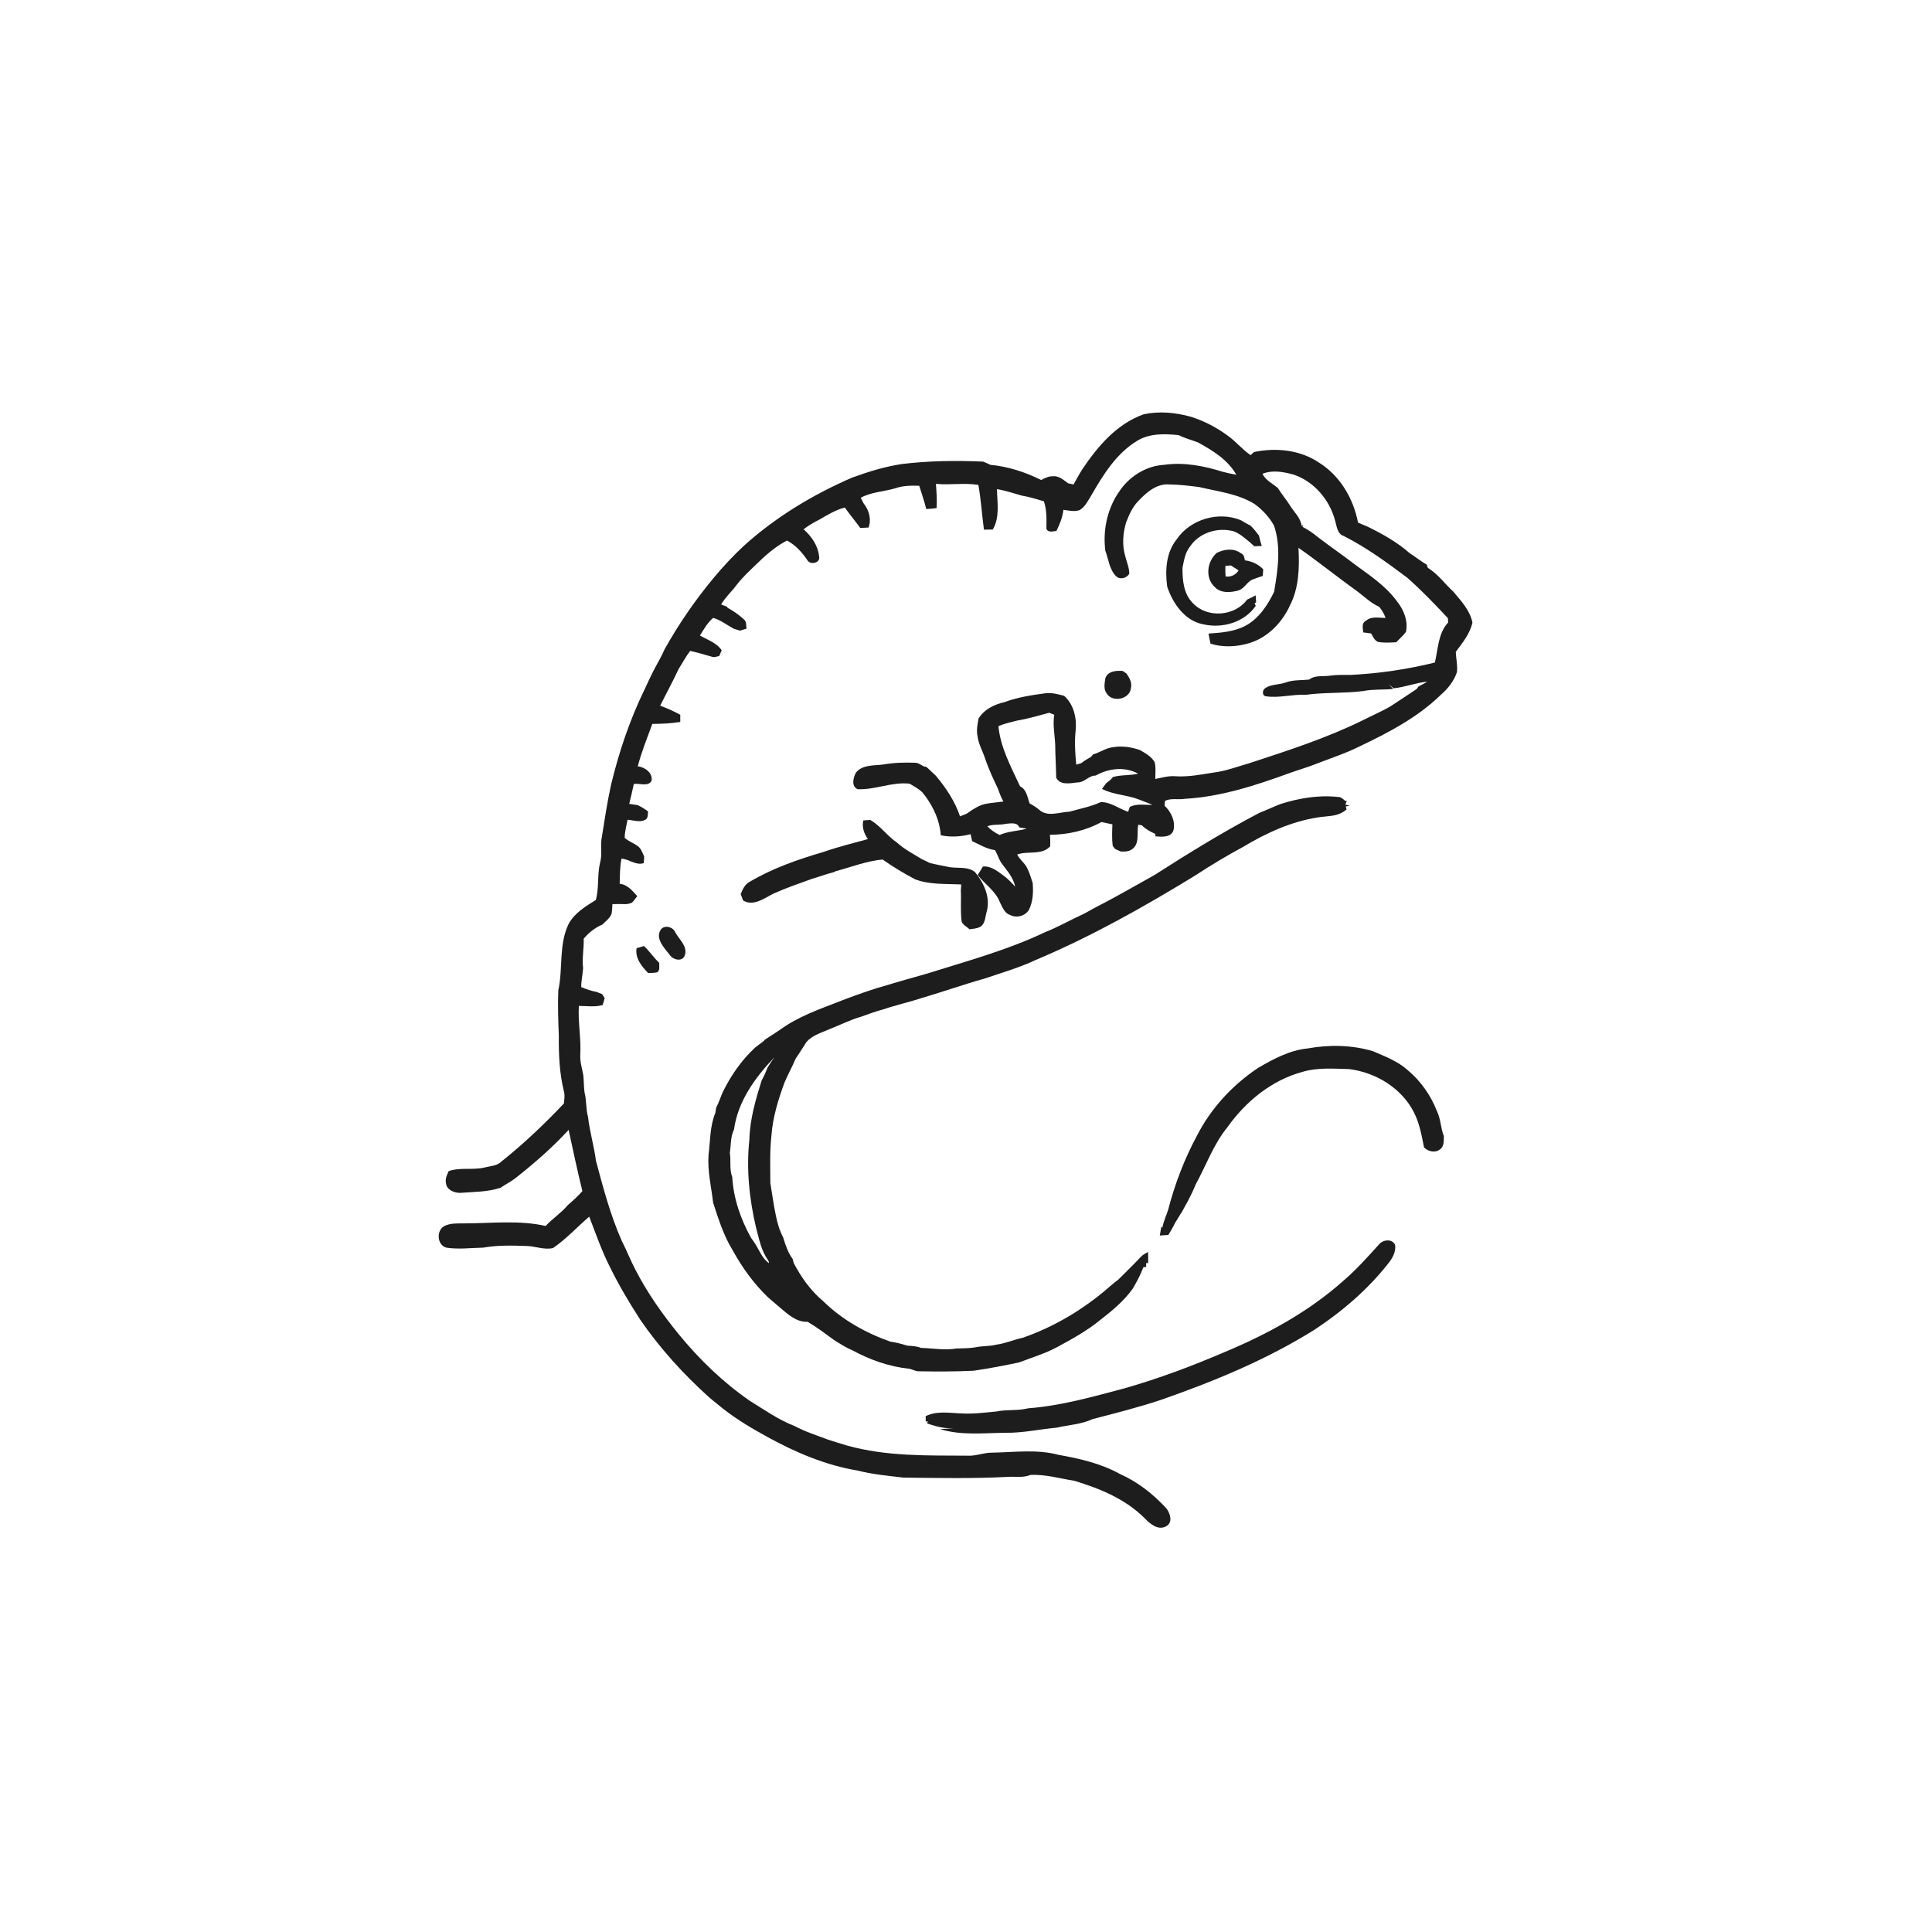 <svg xmlns="http://www.w3.org/2000/svg" width="1024pt" height="1024pt" viewBox="0 0 1024 1024" version="1.1">
<g id="#ffffffff">
<path fill="#ffffff" opacity="0" d=" M 0.00 0.00 L 1024.00 0.00 L 1024.00 1024.00 L 0.00 1024.00 L 0.00 0.00 M 606.23 219.57 C 591.95 224.59 581.81 236.56 573.62 248.76 C 571.97 251.36 570.51 254.08 569.01 256.76 C 568.05 256.56 567.09 256.36 566.15 256.17 C 563.72 254.42 561.23 252.05 557.99 252.44 C 555.76 252.34 553.77 253.43 551.86 254.42 C 543.43 250.21 534.31 247.26 524.91 246.36 C 523.66 245.74 522.39 245.19 521.11 244.67 C 506.72 244.02 492.27 244.21 477.97 245.95 C 468.90 247.33 460.10 250.05 451.50 253.20 C 430.77 262.22 411.13 274.05 394.32 289.24 C 388.60 294.53 383.30 300.27 378.30 306.23 C 368.50 318.03 359.72 330.73 352.25 344.14 C 350.49 348.24 348.14 352.03 346.12 356.00 C 344.64 358.93 343.24 361.91 341.88 364.91 C 333.92 381.17 328.06 398.44 323.85 416.04 C 321.76 425.62 320.31 435.31 318.78 444.99 C 318.28 449.07 319.22 453.27 318.04 457.27 C 316.48 463.75 317.59 470.58 315.80 477.01 C 310.40 480.37 304.61 483.86 301.43 489.60 C 296.04 500.63 298.47 513.25 295.91 524.90 C 295.59 532.92 295.87 540.97 296.19 548.99 C 296.07 558.86 296.53 568.84 298.89 578.47 C 299.49 580.57 299.08 582.74 298.87 584.88 C 288.44 595.92 277.38 606.39 265.50 615.86 C 263.16 618.01 259.81 618.00 256.90 618.79 C 250.63 620.31 243.97 618.56 237.82 620.72 C 236.91 622.72 235.85 624.82 236.38 627.10 C 236.66 630.64 240.81 632.31 243.94 632.25 C 251.11 631.68 258.42 631.82 265.33 629.53 C 267.92 627.69 270.84 626.33 273.33 624.35 C 283.24 616.50 292.83 608.19 301.38 598.86 C 303.74 609.69 306.01 620.53 308.68 631.30 C 306.31 633.98 303.68 636.41 300.95 638.73 C 297.49 642.88 292.87 645.83 289.20 649.79 C 275.31 646.64 261.03 648.34 246.94 648.41 C 242.99 648.54 238.72 648.02 235.12 650.04 C 231.14 652.68 231.76 660.08 236.70 661.31 C 243.14 662.26 249.69 661.41 256.16 661.27 C 263.70 659.93 271.41 660.13 279.03 660.40 C 283.73 660.47 288.43 662.60 293.10 661.50 C 300.11 656.73 305.86 650.34 312.31 644.85 C 315.74 653.80 318.90 662.93 323.26 671.51 C 327.99 681.17 333.49 690.43 339.34 699.46 C 349.72 714.57 362.11 728.24 375.73 740.50 C 376.44 741.08 377.14 741.68 377.85 742.29 C 379.75 743.76 381.55 745.35 383.46 746.81 C 390.78 752.56 398.81 757.28 406.97 761.74 C 421.84 769.90 437.71 776.63 454.51 779.42 C 462.50 781.47 470.75 782.19 478.92 783.17 C 497.28 783.35 515.66 783.74 534.00 782.78 C 538.05 782.49 542.35 783.38 546.20 781.73 C 554.13 781.37 561.72 783.64 569.47 784.86 C 583.11 788.98 596.84 794.67 607.01 805.01 C 609.77 807.87 613.88 811.21 618.01 809.01 C 621.75 807.01 620.30 802.35 618.32 799.60 C 611.35 791.96 603.04 785.44 593.55 781.22 C 583.54 775.67 572.26 773.09 561.09 771.10 C 549.63 768.02 537.68 769.73 525.99 769.94 C 521.56 769.83 517.41 771.79 512.99 771.54 C 491.57 771.40 469.80 772.01 448.98 766.17 C 445.59 765.15 442.20 764.14 438.85 763.03 C 432.86 760.76 426.74 758.82 421.08 755.80 C 412.60 752.51 405.14 747.25 397.46 742.50 C 383.26 732.69 370.74 720.59 359.81 707.27 C 351.12 696.60 343.12 685.30 336.83 673.05 C 334.18 668.03 332.14 662.72 329.55 657.68 C 323.52 644.06 319.73 629.64 315.88 615.30 C 314.88 607.48 312.56 599.91 311.68 592.07 C 310.47 587.79 310.95 583.26 309.81 578.99 C 309.42 575.95 309.49 572.88 309.16 569.85 C 308.52 566.28 307.33 562.76 307.56 559.09 C 308.07 550.42 306.29 541.83 306.80 533.17 C 311.02 533.14 315.32 533.90 319.44 532.68 C 319.79 531.47 320.14 530.26 320.49 529.06 C 320.15 528.52 319.48 527.44 319.15 526.90 C 318.15 526.51 317.16 526.12 316.17 525.74 C 313.37 525.21 310.67 524.30 308.06 523.17 C 308.03 519.80 308.85 516.50 309.05 513.16 C 308.43 507.94 309.54 502.75 309.37 497.53 C 312.03 494.39 315.38 491.65 319.21 490.08 C 321.01 488.32 323.19 486.72 324.15 484.33 C 324.43 482.62 324.49 480.91 324.60 479.20 C 325.74 479.18 326.88 479.16 328.04 479.15 C 330.38 479.14 332.93 479.56 335.06 478.33 C 336.08 477.31 336.90 476.11 337.75 474.96 C 335.16 472.11 332.59 468.80 328.44 468.44 C 328.59 463.99 328.52 459.50 329.39 455.12 C 333.52 455.34 337.03 458.89 341.24 457.46 C 341.30 456.28 341.37 455.11 341.42 453.94 C 340.41 451.95 339.81 449.51 337.78 448.30 C 335.66 446.70 332.98 445.90 331.09 444.03 C 331.14 440.78 332.04 437.64 332.61 434.48 C 335.79 434.72 339.29 436.13 342.27 434.35 C 343.62 433.30 343.29 431.54 343.48 430.06 C 341.77 428.78 339.95 427.66 338.02 426.74 C 336.51 426.51 335.00 426.27 333.50 426.06 C 334.36 422.55 335.20 419.04 335.94 415.51 C 338.92 415.06 343.33 417.01 345.25 414.05 C 346.30 409.78 341.84 406.60 338.03 406.15 C 340.02 398.49 343.02 391.11 345.74 383.69 C 350.69 383.66 355.66 383.44 360.56 382.64 C 360.55 381.37 360.55 380.10 360.55 378.84 C 357.14 376.94 353.54 375.41 349.91 374.02 C 353.14 367.51 356.65 361.15 359.70 354.55 C 361.75 351.38 363.48 348.00 365.79 344.99 C 369.80 345.81 373.68 347.13 377.64 348.17 C 378.86 348.52 380.05 347.90 381.23 347.66 C 381.55 346.92 382.19 345.42 382.51 344.67 C 379.86 340.65 374.96 339.16 370.99 336.83 C 373.05 333.54 374.98 330.03 377.99 327.49 C 382.03 328.63 385.34 331.36 389.03 333.28 C 390.10 333.58 391.18 333.91 392.25 334.26 C 393.39 333.90 394.53 333.55 395.67 333.19 C 395.38 331.63 395.79 329.69 394.51 328.50 C 391.83 325.96 388.77 323.86 385.54 322.08 L 385.41 321.60 C 384.34 321.20 383.28 320.80 382.22 320.39 C 384.39 316.61 387.67 313.71 390.25 310.25 C 393.26 306.28 396.91 302.88 400.49 299.45 C 405.50 294.53 410.82 289.73 417.11 286.50 C 421.66 288.85 425.18 292.83 428.01 297.03 C 429.55 299.57 434.85 298.39 434.16 295.11 C 433.63 289.26 430.18 284.32 425.91 280.52 C 428.57 278.52 431.44 276.79 434.43 275.32 C 438.69 272.86 442.95 270.23 447.77 269.00 C 450.36 272.70 453.32 276.14 455.94 279.83 C 457.40 279.77 458.86 279.70 460.33 279.61 C 462.02 275.30 460.57 270.31 457.75 266.82 C 457.20 265.83 456.68 264.84 456.20 263.83 C 461.85 260.72 468.51 260.61 474.59 258.78 C 478.64 257.38 482.99 257.33 487.22 257.47 C 488.45 261.58 489.94 265.62 490.93 269.80 C 492.76 269.73 494.59 269.53 496.41 269.31 C 496.69 265.02 496.37 260.73 496.07 256.45 C 503.56 257.20 511.09 255.78 518.56 257.01 C 519.97 264.86 520.45 272.84 521.50 280.73 C 523.06 280.74 524.63 280.71 526.19 280.66 C 530.02 274.19 528.57 266.37 528.39 259.24 C 533.00 260.02 537.42 261.54 541.92 262.77 C 545.80 263.36 549.53 264.62 553.30 265.70 C 554.87 270.39 554.68 275.35 554.61 280.22 C 555.51 282.51 558.10 281.57 559.94 281.40 C 561.68 277.86 563.20 274.18 563.62 270.22 C 566.47 270.57 569.51 271.39 572.32 270.33 C 575.21 268.49 576.75 265.27 578.48 262.44 C 584.74 251.59 591.69 240.36 602.64 233.69 C 609.27 229.59 617.34 229.87 624.80 230.64 C 628.02 232.36 631.62 233.16 635.00 234.52 C 642.75 238.80 650.79 243.66 655.27 251.62 C 652.88 251.18 650.50 250.71 648.16 250.08 C 638.13 246.93 627.50 244.86 616.98 246.37 C 607.92 246.88 599.50 251.96 594.15 259.17 C 593.50 260.08 592.87 261.00 592.25 261.93 C 586.66 270.73 584.53 281.58 585.85 291.89 C 587.59 296.43 587.93 301.79 591.55 305.41 C 593.63 307.41 597.16 306.50 598.53 304.09 C 598.60 300.87 597.10 297.88 596.41 294.79 C 594.68 288.95 595.14 282.67 596.86 276.89 C 598.41 272.99 600.07 269.05 602.97 265.94 C 607.41 261.20 612.92 256.13 619.95 256.77 C 625.23 256.84 630.51 257.49 635.74 258.18 C 645.65 260.54 656.15 261.68 664.98 267.15 C 669.13 270.20 672.74 274.05 675.25 278.56 C 679.12 289.91 677.26 302.12 675.31 313.66 C 671.80 320.85 667.17 327.95 659.90 331.80 C 653.91 334.85 647.11 335.36 640.53 335.82 C 640.83 337.60 641.21 339.38 641.60 341.15 C 648.16 343.24 655.38 342.87 661.93 340.93 C 671.83 338.03 679.61 330.00 683.77 320.75 C 688.52 311.41 688.78 300.58 688.21 290.34 C 698.92 297.84 709.09 306.05 719.72 313.67 C 723.36 316.45 726.73 319.72 730.96 321.60 C 732.46 323.34 733.63 325.33 734.38 327.52 C 730.87 327.54 726.88 326.45 723.96 329.04 C 721.51 330.20 722.37 333.07 722.55 335.19 C 723.93 335.38 725.32 335.57 726.73 335.74 C 727.66 337.36 728.43 339.27 730.20 340.16 C 733.40 340.88 736.71 340.52 739.97 340.43 C 741.71 338.61 743.68 336.97 745.18 334.93 C 746.45 329.11 743.98 323.11 740.36 318.61 C 734.55 310.69 726.30 305.16 718.47 299.45 C 711.89 294.37 705.01 289.68 698.41 284.62 C 695.94 282.52 693.23 280.73 690.36 279.24 L 690.67 278.08 L 689.91 278.85 C 689.37 274.34 685.76 271.35 683.56 267.67 C 681.63 264.58 679.22 261.83 677.33 258.72 C 674.59 256.30 670.61 254.48 669.15 251.11 C 674.60 248.95 680.53 250.11 685.97 251.66 C 696.73 255.43 704.78 265.07 707.64 275.98 C 708.55 278.93 708.69 282.84 712.11 284.05 C 724.16 290.11 735.08 298.11 745.84 306.18 C 753.46 312.88 760.49 320.22 767.41 327.64 C 767.45 328.21 767.52 329.34 767.55 329.91 C 762.22 335.64 762.24 343.95 760.51 351.16 C 745.94 354.74 731.04 356.96 716.05 357.71 C 712.36 357.76 708.67 357.57 705.01 358.10 C 701.29 358.70 697.07 357.68 693.89 360.19 C 689.79 360.62 685.54 360.27 681.60 361.68 C 678.02 363.03 673.85 362.53 670.60 364.73 C 668.96 365.71 668.79 368.90 671.13 369.07 C 678.13 370.07 685.08 367.89 692.12 368.26 C 702.16 366.87 712.34 367.58 722.40 366.29 C 727.68 365.22 733.11 365.70 738.46 365.16 C 737.84 364.53 736.59 363.26 735.97 362.63 C 736.85 363.34 737.74 364.07 738.64 364.81 C 744.71 364.22 750.44 361.86 756.51 361.29 C 755.00 362.24 753.41 363.05 751.83 363.85 C 751.59 364.19 751.10 364.85 750.86 365.18 C 746.14 368.34 741.42 371.49 736.67 374.57 C 732.08 377.17 727.23 379.26 722.54 381.65 C 703.28 391.15 682.80 397.77 662.43 404.43 C 655.95 406.27 649.61 408.76 642.87 409.52 C 636.30 410.59 629.68 411.86 622.99 411.43 C 619.36 411.10 615.85 412.19 612.33 412.87 C 612.29 409.92 612.76 406.88 612.01 404.01 C 610.33 400.93 607.04 399.24 604.15 397.52 C 599.59 395.95 594.69 395.21 589.90 396.04 C 586.10 396.41 582.99 398.85 579.37 399.85 C 579.09 400.17 578.54 400.82 578.27 401.14 C 576.50 402.16 574.73 403.18 573.15 404.46 C 572.24 404.75 571.33 405.03 570.43 405.29 C 569.85 399.29 569.45 393.23 570.11 387.22 C 570.78 380.61 569.14 373.36 564.01 368.80 C 560.79 367.95 557.49 367.02 554.13 367.44 C 546.76 368.42 539.38 369.56 532.38 372.14 C 526.95 373.39 521.65 375.94 518.65 380.86 C 518.12 383.87 517.45 386.95 518.08 390.02 C 518.57 394.34 520.88 398.13 522.20 402.22 C 524.02 407.70 526.52 412.91 528.97 418.13 C 529.75 420.42 530.66 422.67 531.80 424.83 C 528.87 425.24 525.91 425.45 523.00 425.95 C 518.97 426.57 515.62 429.06 512.33 431.28 C 511.16 431.75 509.99 432.22 508.83 432.69 C 506.12 424.66 501.41 417.57 495.99 411.13 C 494.34 409.61 492.70 408.09 491.10 406.53 C 490.71 406.43 489.92 406.25 489.53 406.16 C 488.06 405.37 486.65 404.24 484.91 404.27 C 479.31 404.06 473.68 404.23 468.15 405.20 C 463.24 405.86 457.07 405.17 453.65 409.54 C 452.22 412.17 451.07 416.79 454.58 418.30 C 463.87 418.70 472.76 414.30 482.12 415.37 C 484.47 416.79 486.96 418.06 488.92 420.04 C 489.49 420.76 490.06 421.49 490.63 422.22 C 494.97 428.22 498.15 435.25 498.63 442.72 C 503.88 443.82 509.26 443.48 514.44 442.14 C 514.67 443.35 514.95 444.58 515.24 445.81 C 519.20 447.63 522.95 450.01 527.38 450.58 C 528.64 452.73 529.32 455.17 530.64 457.28 C 533.53 461.22 537.09 464.97 538.04 469.94 C 536.15 467.83 534.20 465.74 531.89 464.08 C 528.66 461.72 525.22 458.88 520.95 459.28 C 520.07 460.80 519.15 462.30 518.19 463.78 C 522.02 468.68 527.69 472.23 529.98 478.25 C 531.31 480.72 532.33 484.00 535.30 484.91 C 538.71 486.76 543.26 485.58 545.33 482.28 C 547.56 477.83 547.72 472.83 547.35 467.96 C 546.37 465.21 545.65 462.35 544.26 459.78 C 542.90 457.23 540.38 455.52 539.14 452.90 C 544.83 450.84 552.14 453.48 556.62 448.57 C 556.68 446.53 556.68 444.49 556.48 442.46 C 565.89 442.39 575.49 440.30 583.77 435.70 C 585.70 436.11 587.65 436.52 589.59 436.93 C 589.46 440.73 589.27 444.54 589.76 448.33 C 590.07 448.73 590.70 449.54 591.01 449.95 C 591.98 450.37 592.96 450.82 593.93 451.29 C 596.06 451.42 598.35 451.43 600.13 450.01 C 604.23 447.11 602.35 441.36 603.31 437.12 C 603.79 437.20 604.74 437.36 605.21 437.43 C 607.22 439.49 609.78 440.83 612.37 442.01 C 612.38 442.32 612.39 442.95 612.39 443.27 C 615.68 443.55 620.61 444.04 621.95 440.12 C 623.14 435.37 620.73 430.30 617.27 427.06 C 617.32 426.42 617.42 425.15 617.47 424.51 C 620.64 422.87 624.48 423.99 627.94 423.39 C 647.25 422.31 665.77 416.21 683.81 409.63 C 688.23 408.05 692.75 406.76 697.12 405.05 C 704.93 401.97 712.97 399.43 720.49 395.66 C 735.83 388.36 751.16 380.38 763.48 368.45 C 767.30 365.19 770.59 361.06 772.21 356.26 C 772.61 352.66 771.74 349.08 771.59 345.50 C 775.13 340.73 779.09 335.94 780.43 330.00 C 779.15 323.55 774.47 318.56 770.38 313.68 C 765.82 309.50 762.19 304.25 756.82 301.00 C 756.66 300.57 756.33 299.71 756.16 299.28 C 753.05 297.42 750.22 295.15 747.17 293.21 C 740.59 287.38 732.79 283.04 724.95 279.17 C 723.23 278.41 721.50 277.69 719.78 276.99 C 717.33 264.24 710.24 252.10 699.05 245.16 C 689.08 238.43 676.23 237.13 664.65 239.59 C 664.20 240.00 663.28 240.81 662.83 241.22 C 658.47 238.29 655.17 234.11 650.92 231.05 C 644.94 226.62 638.24 223.10 631.14 220.87 C 623.05 218.64 614.50 217.80 606.23 219.57 M 623.69 285.83 C 618.00 292.87 617.48 302.38 618.65 311.00 C 621.65 319.86 627.93 329.03 637.70 330.89 C 647.90 333.23 659.41 329.93 665.57 321.15 C 665.42 320.79 665.12 320.07 664.96 319.71 C 665.17 319.59 665.58 319.36 665.79 319.24 C 665.67 318.01 665.58 316.77 665.51 315.54 C 664.03 316.36 662.52 317.11 660.99 317.80 C 654.49 326.69 639.90 327.80 632.28 319.72 C 627.33 314.86 626.68 307.47 626.75 300.91 C 627.54 296.99 628.15 292.84 630.76 289.64 C 635.64 282.26 645.62 279.27 653.97 281.63 C 657.04 282.75 659.46 285.05 662.01 287.02 C 662.94 287.85 663.88 288.68 664.82 289.53 C 666.12 289.47 667.43 289.42 668.76 289.38 C 668.21 287.55 667.65 285.72 667.28 283.86 C 665.93 282.04 664.51 280.27 662.91 278.68 C 661.17 277.78 659.49 276.82 657.83 275.80 C 646.01 270.77 630.91 275.14 623.69 285.83 M 644.95 293.02 C 639.74 297.47 638.57 306.34 643.87 311.16 C 647.05 314.50 652.02 314.11 656.11 313.03 C 659.49 312.23 660.83 308.37 663.97 307.13 C 665.71 306.41 667.51 305.85 669.30 305.26 C 669.37 304.08 669.45 302.90 669.53 301.73 C 666.93 299.06 663.51 297.47 659.83 296.99 C 659.53 295.52 659.34 293.83 657.72 293.25 C 653.97 290.42 648.93 291.03 644.95 293.02 M 585.83 359.61 C 585.48 362.20 584.80 365.27 586.56 367.52 C 589.49 372.52 598.74 370.68 599.39 364.82 C 600.15 361.93 598.67 359.34 597.11 357.04 C 596.60 356.69 595.57 355.98 595.06 355.62 C 591.66 355.33 586.95 355.70 585.83 359.61 M 678.53 426.20 C 674.88 427.63 671.35 429.35 667.68 430.74 C 648.46 440.78 629.99 452.19 611.73 463.87 C 600.95 469.93 590.22 476.08 579.21 481.70 C 577.66 482.63 576.06 483.48 574.47 484.32 C 567.61 487.44 561.08 491.23 554.06 494.01 C 533.90 503.61 512.24 509.46 491.01 516.13 C 484.04 518.14 477.04 520.02 470.11 522.17 C 462.99 524.09 456.05 526.61 449.13 529.14 C 438.15 533.56 426.69 537.17 416.64 543.59 C 413.04 546.11 409.36 548.52 405.65 550.87 C 405.33 551.19 404.68 551.82 404.35 552.14 C 402.96 553.14 401.58 554.17 400.23 555.24 C 392.99 561.94 387.29 570.18 382.99 579.02 C 381.82 581.69 381.00 584.51 379.57 587.06 C 379.46 587.77 379.25 589.18 379.14 589.89 C 376.22 596.94 376.50 604.57 375.55 612.01 C 374.89 620.60 377.01 628.97 377.97 637.44 C 380.78 645.99 383.44 654.73 388.21 662.45 C 393.26 671.72 399.54 680.42 407.18 687.73 C 409.21 689.44 411.20 691.20 413.24 692.91 C 417.50 696.48 422.07 700.87 428.06 700.58 C 432.94 703.44 437.46 706.87 442.02 710.21 C 445.17 712.20 448.32 714.24 451.77 715.69 C 461.13 720.77 471.43 724.41 482.06 725.49 C 483.69 725.84 485.17 726.79 486.88 726.80 C 496.60 726.99 506.34 726.97 516.05 726.51 C 524.12 725.35 532.13 723.78 540.11 722.12 C 546.86 719.54 553.81 717.46 560.21 714.05 C 568.25 709.70 576.33 705.25 583.41 699.40 C 589.58 694.64 595.65 689.55 600.25 683.21 C 601.88 680.51 603.38 677.72 604.68 674.85 C 605.14 673.78 605.59 672.72 606.04 671.66 C 606.41 671.61 607.16 671.52 607.53 671.47 C 607.51 670.98 607.47 669.98 607.45 669.49 L 608.56 669.46 C 608.58 667.50 608.57 665.54 608.51 663.59 C 607.00 664.34 605.51 665.17 604.39 666.45 C 600.64 670.46 596.67 674.25 592.80 678.15 C 591.33 679.25 589.90 680.41 588.51 681.61 C 574.94 693.57 559.16 703.12 542.05 709.05 C 537.33 710.06 532.88 712.07 528.07 712.69 C 524.45 713.66 520.67 713.29 517.05 714.10 C 513.69 714.70 510.28 714.58 506.89 714.74 C 500.67 715.80 494.39 714.58 488.14 714.42 C 485.84 713.45 483.33 713.39 480.90 713.22 C 477.93 712.31 474.93 711.50 471.85 711.08 C 458.74 706.44 446.30 699.47 436.33 689.67 C 429.71 684.14 424.68 677.06 420.70 669.47 C 420.55 668.92 420.26 667.82 420.12 667.27 C 417.64 663.89 416.29 659.88 415.11 655.90 C 413.15 652.17 411.97 648.11 411.17 644.00 C 409.97 638.40 409.27 632.70 408.31 627.07 C 408.27 618.70 407.94 610.31 408.87 601.98 C 409.55 592.27 412.45 582.91 415.79 573.81 C 417.59 569.48 419.94 565.41 421.71 561.08 C 423.73 558.21 425.55 555.22 427.44 552.28 C 430.58 548.68 435.30 547.40 439.51 545.53 C 445.15 543.33 450.57 540.54 456.42 538.87 C 460.29 537.47 464.16 536.04 468.15 534.99 C 475.02 532.65 482.14 531.10 489.04 528.82 C 499.95 525.60 510.71 521.79 521.67 518.72 C 530.76 515.63 540.04 512.97 548.76 508.89 C 578.17 496.51 606.04 480.81 633.24 464.19 C 641.57 458.72 650.12 453.57 658.90 448.84 C 671.12 441.52 684.35 435.42 698.52 433.24 C 703.09 432.50 708.02 432.85 712.08 430.24 C 712.49 429.94 713.30 429.35 713.71 429.05 C 713.60 428.66 713.38 427.87 713.27 427.48 C 713.78 427.35 714.81 427.11 715.32 426.98 C 714.75 426.85 713.62 426.59 713.05 426.45 C 713.26 425.97 713.66 425.01 713.86 424.53 L 713.10 424.55 C 711.89 423.57 710.73 422.27 709.04 422.39 C 698.72 421.29 688.34 423.07 678.53 426.20 M 457.57 434.83 C 456.78 438.41 457.93 441.82 460.00 444.73 C 452.14 446.91 444.21 448.83 436.51 451.54 C 422.99 455.48 409.54 460.17 397.36 467.36 C 394.80 468.65 393.63 471.39 392.58 473.88 C 393.02 475.01 393.45 476.14 393.89 477.29 C 399.39 480.55 405.09 476.06 409.96 473.63 C 416.67 470.64 423.62 468.23 430.53 465.74 C 434.34 464.64 438.07 463.24 441.92 462.26 L 442.92 461.77 C 451.16 459.56 459.25 456.35 467.80 455.56 C 473.30 459.45 479.09 462.93 485.05 466.06 C 492.76 468.99 501.32 468.37 509.45 468.77 C 509.47 469.79 509.34 470.81 509.26 471.84 C 509.54 477.42 508.93 483.05 509.73 488.60 C 510.54 490.35 512.52 491.25 513.90 492.54 C 515.79 492.26 517.79 492.18 519.52 491.25 C 522.30 489.55 522.14 485.93 522.97 483.16 C 525.08 475.65 521.50 467.97 516.80 462.26 C 512.72 458.86 506.88 460.58 502.04 459.36 C 498.94 458.70 495.83 458.18 492.77 457.39 C 491.38 456.63 489.95 455.96 488.53 455.33 C 484.07 452.56 479.34 450.18 475.44 446.61 C 470.26 443.10 466.68 437.71 461.23 434.58 C 460.00 434.65 458.78 434.74 457.57 434.83 M 350.42 492.45 C 346.92 497.14 352.04 502.42 354.92 506.03 C 356.58 508.78 361.74 510.02 362.96 506.32 C 364.58 501.52 359.95 497.96 357.90 494.14 C 356.70 491.32 352.57 490.12 350.42 492.45 M 337.40 502.57 C 336.52 507.82 340.08 512.19 343.50 515.69 C 345.09 515.65 346.71 515.73 348.28 515.36 C 350.03 514.22 349.27 512.04 349.41 510.32 C 346.46 507.57 344.26 504.15 341.31 501.41 C 340.00 501.78 338.69 502.17 337.40 502.57 M 666.88 565.97 C 653.44 574.92 642.06 587.14 634.63 601.52 C 627.83 614.08 622.68 627.52 619.11 641.34 C 618.09 644.46 616.67 647.46 616.06 650.71 C 615.92 650.59 615.64 650.33 615.50 650.21 C 615.31 651.37 614.92 653.69 614.72 654.85 C 615.85 654.77 618.12 654.62 619.25 654.55 C 620.62 652.34 621.91 650.09 623.03 647.74 L 623.28 647.43 C 624.37 645.80 625.24 644.03 626.38 642.44 C 627.53 640.30 628.75 638.20 629.88 636.06 C 631.29 633.36 632.59 630.61 633.73 627.79 C 639.30 617.68 643.16 606.50 650.55 597.47 C 660.18 583.87 673.92 572.58 690.19 568.15 C 698.25 565.71 706.77 566.43 715.07 566.64 C 729.18 568.40 742.82 576.65 749.39 589.53 C 752.37 595.34 753.50 601.79 754.76 608.13 C 756.81 610.30 760.68 611.24 763.16 609.23 C 765.52 607.74 765.18 604.58 765.28 602.18 C 763.56 597.91 763.66 593.16 761.65 589.00 C 758.34 580.54 752.98 572.88 745.98 567.08 C 740.75 562.41 734.15 559.98 727.84 557.21 C 716.57 553.78 704.47 553.63 692.93 555.71 C 683.49 556.66 674.96 561.29 666.88 565.97 M 730.76 659.72 C 724.74 666.41 718.71 673.13 711.85 678.98 C 693.46 695.34 671.64 707.21 649.04 716.64 C 631.80 724.03 614.21 730.66 596.16 735.80 C 579.32 740.25 562.45 745.12 544.99 746.42 C 539.44 747.85 533.66 746.96 528.08 748.12 C 522.06 748.69 516.03 749.49 509.97 749.16 C 503.52 748.97 496.66 747.60 490.61 750.60 C 490.64 751.56 490.66 752.53 490.69 753.52 L 491.82 753.28 L 491.34 754.46 C 492.95 754.99 494.56 755.46 496.20 755.93 C 499.30 756.78 502.50 757.15 505.80 757.04 C 503.25 757.24 500.77 757.23 498.25 757.45 C 509.47 760.97 521.43 759.48 532.99 759.41 C 542.12 759.53 551.02 757.51 560.06 756.70 C 566.42 755.21 573.15 754.94 579.14 752.14 C 591.21 749.01 603.33 745.95 615.18 742.01 C 643.40 732.17 671.31 720.68 696.72 704.77 C 711.36 695.13 724.88 683.53 735.75 669.73 C 738.00 666.94 739.99 663.50 739.43 659.78 C 737.75 656.33 732.84 657.05 730.76 659.72 Z" />
<path fill="#ffffff" opacity="0" d=" M 649.49 299.96 C 650.44 299.87 651.39 299.78 652.35 299.70 C 653.74 300.54 655.12 301.42 656.49 302.31 C 654.95 304.72 652.43 305.94 649.58 305.54 C 649.45 303.68 649.40 301.81 649.49 299.96 Z" />
<path fill="#ffffff" opacity="0" d=" M 539.01 381.94 C 544.79 380.98 550.42 379.29 556.08 377.79 C 556.97 378.13 557.87 378.47 558.78 378.81 C 557.89 384.20 559.09 389.61 559.29 395.01 C 559.34 400.72 559.71 406.43 559.81 412.15 C 561.77 416.37 567.31 415.13 571.00 414.70 C 574.75 414.86 577.04 410.99 580.76 411.06 C 587.57 407.18 596.19 406.19 603.25 410.07 C 598.87 411.12 594.28 410.58 589.93 411.84 C 589.61 412.20 588.95 412.92 588.62 413.28 C 587.81 413.89 587.02 414.52 586.24 415.17 C 585.49 416.13 584.77 417.12 584.08 418.13 C 590.25 421.37 597.43 421.25 603.82 423.82 C 606.16 424.72 608.51 425.63 610.86 426.55 C 606.87 426.78 602.47 425.74 598.81 427.72 C 598.59 428.35 598.15 429.62 597.93 430.26 C 593.04 428.68 588.78 425.05 583.42 425.13 C 578.19 427.56 572.41 428.61 566.90 430.21 C 561.63 430.35 555.30 433.25 550.84 429.23 C 549.29 427.88 547.53 426.81 545.74 425.85 C 544.51 422.60 544.18 418.45 540.66 416.77 C 535.91 406.56 530.27 396.25 529.18 384.87 C 532.33 383.50 535.71 382.83 539.01 381.94 Z" />
<path fill="#ffffff" opacity="0" d=" M 523.30 437.93 C 526.42 436.73 529.80 437.41 533.02 436.65 C 535.47 436.46 539.15 435.62 540.27 438.55 C 541.58 438.74 542.90 438.96 544.21 439.19 C 539.45 440.57 534.37 440.48 529.80 442.57 C 527.39 441.39 525.15 439.87 523.30 437.93 Z" />
<path fill="#ffffff" opacity="0" d=" M 410.49 560.33 C 409.18 562.12 407.93 563.95 406.81 565.87 C 405.91 568.16 404.96 570.45 403.71 572.58 C 400.50 582.82 397.45 593.27 397.18 604.09 C 395.49 619.77 397.16 635.60 400.77 650.90 C 402.38 656.70 403.43 662.90 407.07 667.87 C 407.38 668.35 407.56 668.90 407.59 669.51 C 403.89 666.97 402.39 662.42 399.98 658.80 C 399.33 657.85 398.68 656.93 398.03 656.00 C 392.55 646.14 388.76 635.20 388.11 623.88 C 386.49 619.77 387.53 615.27 386.83 611.01 C 387.48 606.90 387.12 602.53 389.03 598.71 C 391.04 583.74 400.33 570.98 410.49 560.33 Z" />
</g>
<g id="#1d1d1dff">
<path fill="#1d1d1d" opacity="1.00" d=" M 606.23 219.57 C 614.50 217.80 623.05 218.64 631.14 220.87 C 638.24 223.10 644.94 226.62 650.92 231.05 C 655.17 234.11 658.47 238.29 662.83 241.22 C 663.28 240.81 664.20 240.00 664.65 239.59 C 676.23 237.13 689.08 238.43 699.05 245.16 C 710.24 252.10 717.33 264.24 719.78 276.99 C 721.50 277.69 723.23 278.41 724.95 279.17 C 732.79 283.04 740.59 287.38 747.17 293.21 C 750.22 295.15 753.05 297.42 756.16 299.28 C 756.33 299.71 756.66 300.57 756.82 301.00 C 762.19 304.25 765.82 309.50 770.38 313.68 C 774.47 318.56 779.15 323.55 780.43 330.00 C 779.09 335.94 775.13 340.73 771.59 345.50 C 771.74 349.08 772.61 352.66 772.21 356.26 C 770.59 361.06 767.30 365.19 763.48 368.45 C 751.16 380.38 735.83 388.36 720.49 395.66 C 712.97 399.43 704.93 401.97 697.12 405.05 C 692.75 406.76 688.23 408.05 683.81 409.63 C 665.77 416.21 647.25 422.31 627.94 423.39 C 624.48 423.99 620.64 422.87 617.47 424.51 C 617.42 425.15 617.32 426.42 617.27 427.06 C 620.73 430.30 623.14 435.37 621.95 440.12 C 620.61 444.04 615.68 443.55 612.39 443.27 C 612.39 442.95 612.38 442.32 612.37 442.01 C 609.78 440.83 607.22 439.49 605.21 437.43 C 604.74 437.36 603.79 437.20 603.31 437.12 C 602.35 441.36 604.23 447.11 600.13 450.01 C 598.35 451.43 596.06 451.42 593.93 451.29 C 592.96 450.82 591.98 450.37 591.01 449.95 C 590.70 449.54 590.07 448.73 589.76 448.33 C 589.27 444.54 589.46 440.73 589.59 436.93 C 587.65 436.52 585.70 436.11 583.77 435.70 C 575.49 440.30 565.89 442.39 556.48 442.46 C 556.68 444.49 556.68 446.53 556.62 448.57 C 552.14 453.48 544.83 450.84 539.14 452.90 C 540.38 455.52 542.90 457.23 544.26 459.78 C 545.65 462.35 546.37 465.21 547.35 467.96 C 547.72 472.83 547.56 477.83 545.33 482.28 C 543.26 485.58 538.71 486.76 535.30 484.91 C 532.33 484.00 531.31 480.72 529.98 478.25 C 527.69 472.23 522.02 468.68 518.19 463.78 C 519.15 462.30 520.07 460.80 520.95 459.28 C 525.22 458.88 528.66 461.72 531.89 464.08 C 534.20 465.74 536.15 467.83 538.04 469.94 C 537.09 464.97 533.53 461.22 530.64 457.28 C 529.32 455.17 528.64 452.73 527.38 450.58 C 522.95 450.01 519.20 447.63 515.24 445.81 C 514.95 444.58 514.67 443.35 514.44 442.14 C 509.26 443.48 503.88 443.82 498.63 442.72 C 498.15 435.25 494.97 428.22 490.63 422.22 C 490.06 421.49 489.49 420.76 488.92 420.04 C 486.96 418.06 484.47 416.79 482.12 415.37 C 472.76 414.30 463.87 418.70 454.58 418.30 C 451.07 416.79 452.22 412.17 453.65 409.54 C 457.07 405.17 463.24 405.86 468.15 405.20 C 473.68 404.23 479.31 404.06 484.91 404.27 C 486.65 404.24 488.06 405.37 489.53 406.16 C 489.92 406.25 490.71 406.43 491.10 406.53 C 492.70 408.09 494.34 409.61 495.99 411.13 C 501.41 417.57 506.12 424.66 508.83 432.69 C 509.99 432.22 511.16 431.75 512.33 431.28 C 515.62 429.06 518.97 426.57 523.00 425.95 C 525.91 425.45 528.87 425.24 531.80 424.83 C 530.66 422.67 529.75 420.42 528.97 418.13 C 526.52 412.91 524.02 407.70 522.20 402.22 C 520.88 398.13 518.57 394.34 518.08 390.02 C 517.45 386.95 518.12 383.87 518.65 380.86 C 521.65 375.94 526.95 373.39 532.38 372.14 C 539.38 369.56 546.76 368.42 554.13 367.44 C 557.49 367.02 560.79 367.95 564.01 368.80 C 569.14 373.36 570.78 380.61 570.11 387.22 C 569.45 393.23 569.85 399.29 570.43 405.29 C 571.33 405.03 572.24 404.75 573.15 404.46 C 574.73 403.18 576.50 402.16 578.27 401.14 C 578.54 400.82 579.09 400.17 579.37 399.85 C 582.99 398.85 586.10 396.41 589.90 396.04 C 594.69 395.21 599.59 395.95 604.15 397.52 C 607.04 399.24 610.33 400.93 612.01 404.01 C 612.76 406.88 612.29 409.92 612.33 412.87 C 615.85 412.19 619.36 411.10 622.99 411.43 C 629.68 411.86 636.30 410.59 642.87 409.52 C 649.61 408.76 655.95 406.27 662.43 404.43 C 682.80 397.77 703.28 391.15 722.54 381.65 C 727.23 379.26 732.08 377.17 736.67 374.57 C 741.42 371.49 746.14 368.34 750.86 365.18 C 751.10 364.85 751.59 364.19 751.83 363.85 C 753.41 363.05 755.00 362.24 756.51 361.29 C 750.44 361.86 744.71 364.22 738.64 364.81 C 737.74 364.07 736.85 363.34 735.97 362.63 C 736.59 363.26 737.84 364.53 738.46 365.16 C 733.11 365.70 727.68 365.22 722.40 366.29 C 712.34 367.58 702.16 366.87 692.12 368.26 C 685.08 367.89 678.13 370.07 671.13 369.07 C 668.79 368.90 668.96 365.71 670.60 364.73 C 673.85 362.53 678.02 363.03 681.60 361.68 C 685.54 360.27 689.79 360.62 693.89 360.19 C 697.07 357.68 701.29 358.70 705.01 358.10 C 708.67 357.57 712.36 357.76 716.05 357.71 C 731.04 356.96 745.94 354.74 760.51 351.16 C 762.24 343.95 762.22 335.64 767.55 329.91 C 767.52 329.34 767.45 328.21 767.41 327.64 C 760.49 320.22 753.46 312.88 745.84 306.18 C 735.08 298.11 724.16 290.11 712.11 284.05 C 708.69 282.84 708.55 278.93 707.64 275.98 C 704.78 265.07 696.73 255.43 685.97 251.66 C 680.53 250.11 674.60 248.95 669.15 251.11 C 670.61 254.48 674.59 256.30 677.33 258.72 C 679.22 261.83 681.63 264.58 683.56 267.67 C 685.76 271.35 689.37 274.34 689.91 278.85 L 690.67 278.08 L 690.36 279.24 C 693.23 280.73 695.94 282.52 698.41 284.62 C 705.01 289.68 711.89 294.37 718.47 299.45 C 726.30 305.16 734.55 310.69 740.36 318.61 C 743.98 323.11 746.45 329.11 745.18 334.93 C 743.68 336.97 741.71 338.61 739.97 340.43 C 736.71 340.52 733.40 340.88 730.20 340.16 C 728.43 339.27 727.66 337.36 726.73 335.74 C 725.32 335.57 723.93 335.38 722.55 335.19 C 722.37 333.07 721.51 330.20 723.96 329.04 C 726.88 326.45 730.87 327.54 734.38 327.52 C 733.63 325.33 732.46 323.34 730.96 321.60 C 726.73 319.72 723.36 316.45 719.72 313.67 C 709.09 306.05 698.92 297.84 688.21 290.34 C 688.78 300.58 688.52 311.41 683.77 320.75 C 679.61 330.00 671.83 338.03 661.93 340.93 C 655.38 342.87 648.16 343.24 641.60 341.15 C 641.21 339.38 640.83 337.60 640.53 335.82 C 647.11 335.36 653.91 334.85 659.90 331.80 C 667.17 327.95 671.80 320.85 675.31 313.66 C 677.26 302.12 679.12 289.91 675.25 278.56 C 672.74 274.05 669.13 270.20 664.98 267.15 C 656.15 261.68 645.65 260.54 635.74 258.18 C 630.51 257.49 625.23 256.84 619.95 256.77 C 612.92 256.13 607.41 261.20 602.97 265.94 C 600.07 269.05 598.41 272.99 596.86 276.89 C 595.14 282.67 594.68 288.95 596.41 294.79 C 597.10 297.88 598.60 300.87 598.53 304.09 C 597.16 306.50 593.63 307.41 591.55 305.41 C 587.93 301.79 587.59 296.43 585.85 291.89 C 584.53 281.58 586.66 270.73 592.25 261.93 C 592.87 261.00 593.50 260.08 594.15 259.17 C 599.50 251.96 607.92 246.88 616.98 246.37 C 627.50 244.86 638.13 246.93 648.16 250.08 C 650.50 250.71 652.88 251.18 655.27 251.62 C 650.79 243.66 642.75 238.80 635.00 234.52 C 631.62 233.16 628.02 232.36 624.80 230.64 C 617.34 229.87 609.27 229.59 602.64 233.69 C 591.69 240.36 584.74 251.59 578.48 262.44 C 576.75 265.27 575.21 268.49 572.32 270.33 C 569.51 271.39 566.47 270.57 563.62 270.22 C 563.20 274.18 561.68 277.86 559.94 281.40 C 558.10 281.57 555.51 282.51 554.61 280.22 C 554.68 275.35 554.87 270.39 553.30 265.70 C 549.53 264.62 545.80 263.36 541.92 262.77 C 537.42 261.54 533.00 260.02 528.39 259.24 C 528.57 266.37 530.02 274.19 526.19 280.66 C 524.63 280.71 523.06 280.74 521.50 280.73 C 520.45 272.84 519.97 264.86 518.56 257.01 C 511.09 255.78 503.56 257.20 496.07 256.45 C 496.37 260.73 496.69 265.02 496.41 269.31 C 494.59 269.53 492.76 269.73 490.93 269.80 C 489.94 265.62 488.45 261.58 487.22 257.47 C 482.99 257.33 478.64 257.38 474.59 258.78 C 468.51 260.61 461.85 260.72 456.20 263.83 C 456.68 264.84 457.20 265.83 457.75 266.82 C 460.57 270.31 462.02 275.30 460.33 279.61 C 458.86 279.70 457.40 279.77 455.94 279.83 C 453.32 276.14 450.36 272.70 447.77 269.00 C 442.95 270.23 438.69 272.86 434.43 275.32 C 431.44 276.79 428.57 278.52 425.91 280.52 C 430.18 284.32 433.63 289.26 434.16 295.11 C 434.85 298.39 429.55 299.57 428.01 297.03 C 425.18 292.83 421.66 288.85 417.11 286.50 C 410.82 289.73 405.50 294.53 400.49 299.45 C 396.91 302.88 393.26 306.28 390.25 310.25 C 387.67 313.71 384.39 316.61 382.22 320.39 C 383.28 320.80 384.34 321.20 385.41 321.60 L 385.54 322.08 C 388.77 323.86 391.83 325.96 394.51 328.50 C 395.79 329.69 395.38 331.63 395.67 333.19 C 394.53 333.55 393.39 333.90 392.25 334.26 C 391.18 333.91 390.10 333.58 389.03 333.28 C 385.34 331.36 382.03 328.63 377.99 327.49 C 374.98 330.03 373.05 333.54 370.99 336.83 C 374.96 339.16 379.86 340.65 382.51 344.67 C 382.19 345.42 381.55 346.92 381.23 347.66 C 380.05 347.90 378.86 348.52 377.64 348.17 C 373.68 347.13 369.80 345.81 365.79 344.99 C 363.48 348.00 361.75 351.38 359.70 354.55 C 356.65 361.15 353.14 367.51 349.91 374.02 C 353.54 375.41 357.14 376.94 360.55 378.84 C 360.55 380.10 360.55 381.37 360.56 382.64 C 355.66 383.44 350.69 383.66 345.74 383.69 C 343.02 391.11 340.02 398.49 338.03 406.15 C 341.84 406.60 346.30 409.78 345.25 414.05 C 343.33 417.01 338.92 415.06 335.94 415.51 C 335.20 419.04 334.36 422.55 333.50 426.06 C 335.00 426.27 336.51 426.51 338.02 426.74 C 339.95 427.66 341.77 428.78 343.48 430.06 C 343.29 431.54 343.62 433.30 342.27 434.35 C 339.29 436.13 335.79 434.72 332.61 434.48 C 332.04 437.64 331.14 440.78 331.09 444.03 C 332.98 445.90 335.66 446.70 337.78 448.30 C 339.81 449.51 340.41 451.95 341.42 453.94 C 341.37 455.11 341.30 456.28 341.24 457.46 C 337.03 458.89 333.52 455.34 329.39 455.12 C 328.52 459.50 328.59 463.99 328.44 468.44 C 332.59 468.80 335.16 472.11 337.75 474.96 C 336.90 476.11 336.08 477.31 335.06 478.33 C 332.93 479.56 330.38 479.14 328.04 479.15 C 326.88 479.16 325.74 479.18 324.60 479.20 C 324.49 480.91 324.43 482.62 324.15 484.33 C 323.19 486.72 321.01 488.32 319.21 490.08 C 315.38 491.65 312.03 494.39 309.37 497.53 C 309.54 502.75 308.43 507.94 309.05 513.16 C 308.85 516.50 308.03 519.80 308.06 523.17 C 310.67 524.30 313.37 525.21 316.17 525.74 C 317.16 526.12 318.15 526.51 319.15 526.90 C 319.48 527.44 320.15 528.52 320.49 529.06 C 320.14 530.26 319.79 531.47 319.44 532.68 C 315.32 533.90 311.02 533.14 306.80 533.17 C 306.29 541.83 308.07 550.42 307.56 559.09 C 307.33 562.76 308.52 566.28 309.16 569.85 C 309.49 572.88 309.42 575.95 309.81 578.99 C 310.95 583.26 310.47 587.79 311.68 592.07 C 312.56 599.91 314.88 607.48 315.88 615.30 C 319.73 629.64 323.52 644.06 329.55 657.68 C 332.14 662.72 334.18 668.03 336.83 673.05 C 343.12 685.30 351.12 696.60 359.81 707.27 C 370.74 720.59 383.26 732.69 397.46 742.50 C 405.14 747.25 412.60 752.51 421.08 755.80 C 426.74 758.82 432.86 760.76 438.85 763.03 C 442.20 764.14 445.59 765.15 448.98 766.17 C 469.80 772.01 491.57 771.40 512.99 771.54 C 517.41 771.79 521.56 769.83 525.99 769.94 C 537.68 769.73 549.63 768.02 561.09 771.10 C 572.26 773.09 583.54 775.67 593.55 781.22 C 603.04 785.44 611.35 791.96 618.32 799.60 C 620.30 802.35 621.75 807.01 618.01 809.01 C 613.88 811.21 609.77 807.87 607.01 805.01 C 596.84 794.67 583.11 788.98 569.47 784.86 C 561.72 783.64 554.13 781.37 546.20 781.73 C 542.35 783.38 538.05 782.49 534.00 782.78 C 515.66 783.74 497.28 783.35 478.92 783.17 C 470.75 782.19 462.50 781.47 454.51 779.42 C 437.71 776.63 421.84 769.90 406.97 761.74 C 398.81 757.28 390.78 752.56 383.46 746.81 C 381.55 745.35 379.75 743.76 377.85 742.29 C 377.14 741.68 376.44 741.08 375.73 740.50 C 362.11 728.24 349.72 714.57 339.34 699.46 C 333.49 690.43 327.99 681.17 323.26 671.51 C 318.90 662.93 315.74 653.80 312.31 644.85 C 305.86 650.34 300.11 656.73 293.10 661.50 C 288.43 662.60 283.73 660.47 279.03 660.40 C 271.41 660.13 263.70 659.93 256.16 661.27 C 249.69 661.41 243.14 662.26 236.70 661.31 C 231.76 660.08 231.14 652.68 235.12 650.04 C 238.72 648.02 242.99 648.54 246.94 648.41 C 261.03 648.34 275.31 646.64 289.20 649.79 C 292.87 645.83 297.49 642.88 300.95 638.73 C 303.68 636.41 306.31 633.98 308.68 631.30 C 306.01 620.53 303.74 609.69 301.38 598.86 C 292.83 608.19 283.24 616.50 273.33 624.35 C 270.84 626.33 267.92 627.69 265.33 629.53 C 258.42 631.82 251.11 631.68 243.94 632.25 C 240.81 632.31 236.66 630.64 236.38 627.10 C 235.85 624.82 236.91 622.72 237.82 620.72 C 243.97 618.56 250.63 620.31 256.90 618.79 C 259.81 618.00 263.16 618.01 265.50 615.86 C 277.38 606.39 288.44 595.92 298.87 584.88 C 299.08 582.74 299.49 580.57 298.89 578.47 C 296.53 568.84 296.07 558.86 296.19 548.99 C 295.87 540.97 295.59 532.92 295.91 524.90 C 298.47 513.25 296.04 500.63 301.43 489.60 C 304.61 483.86 310.40 480.37 315.80 477.01 C 317.59 470.58 316.48 463.75 318.04 457.27 C 319.22 453.27 318.28 449.07 318.78 444.99 C 320.31 435.31 321.76 425.62 323.85 416.04 C 328.06 398.44 333.92 381.17 341.88 364.91 C 343.24 361.91 344.64 358.93 346.12 356.00 C 348.14 352.03 350.49 348.24 352.25 344.14 C 359.72 330.73 368.50 318.03 378.30 306.23 C 383.30 300.27 388.60 294.53 394.32 289.24 C 411.13 274.05 430.77 262.22 451.50 253.20 C 460.10 250.05 468.90 247.33 477.97 245.95 C 492.27 244.21 506.72 244.02 521.11 244.67 C 522.39 245.19 523.66 245.74 524.91 246.36 C 534.31 247.26 543.43 250.21 551.86 254.42 C 553.77 253.43 555.76 252.34 557.99 252.44 C 561.23 252.05 563.72 254.42 566.15 256.17 C 567.09 256.36 568.05 256.56 569.01 256.76 C 570.51 254.08 571.97 251.36 573.62 248.76 C 581.81 236.56 591.95 224.59 606.23 219.57 M 539.01 381.94 C 535.71 382.83 532.33 383.50 529.18 384.87 C 530.27 396.25 535.91 406.56 540.66 416.77 C 544.18 418.45 544.51 422.60 545.74 425.85 C 547.53 426.81 549.29 427.88 550.84 429.23 C 555.30 433.25 561.63 430.35 566.90 430.21 C 572.41 428.61 578.19 427.56 583.42 425.13 C 588.78 425.05 593.04 428.68 597.93 430.26 C 598.15 429.62 598.59 428.35 598.81 427.72 C 602.47 425.74 606.87 426.78 610.86 426.55 C 608.51 425.63 606.16 424.72 603.82 423.82 C 597.43 421.25 590.25 421.37 584.08 418.13 C 584.77 417.12 585.49 416.13 586.24 415.17 C 587.02 414.52 587.81 413.89 588.62 413.28 C 588.95 412.92 589.61 412.20 589.93 411.84 C 594.28 410.58 598.87 411.12 603.25 410.07 C 596.19 406.19 587.57 407.18 580.76 411.06 C 577.04 410.99 574.75 414.86 571.00 414.70 C 567.31 415.13 561.77 416.37 559.81 412.15 C 559.71 406.43 559.34 400.72 559.29 395.01 C 559.09 389.61 557.89 384.20 558.78 378.81 C 557.87 378.47 556.97 378.13 556.08 377.79 C 550.42 379.29 544.79 380.98 539.01 381.94 M 523.30 437.93 C 525.15 439.87 527.39 441.39 529.80 442.57 C 534.37 440.48 539.45 440.57 544.21 439.19 C 542.90 438.96 541.58 438.74 540.27 438.55 C 539.15 435.62 535.47 436.46 533.02 436.65 C 529.80 437.41 526.42 436.73 523.30 437.93 Z" />
<path fill="#1d1d1d" opacity="1.00" d=" M 623.69 285.83 C 630.91 275.14 646.01 270.77 657.83 275.80 C 659.49 276.82 661.17 277.78 662.91 278.68 C 664.51 280.27 665.93 282.04 667.28 283.86 C 667.65 285.72 668.21 287.55 668.76 289.38 C 667.43 289.42 666.12 289.47 664.82 289.53 C 663.88 288.68 662.94 287.85 662.01 287.02 C 659.46 285.05 657.04 282.75 653.97 281.63 C 645.62 279.27 635.64 282.26 630.76 289.64 C 628.15 292.84 627.54 296.99 626.75 300.91 C 626.68 307.47 627.33 314.86 632.28 319.72 C 639.90 327.80 654.49 326.69 660.99 317.80 C 662.52 317.11 664.03 316.36 665.51 315.54 C 665.58 316.77 665.67 318.01 665.79 319.24 C 665.58 319.36 665.17 319.59 664.96 319.71 C 665.12 320.07 665.42 320.79 665.57 321.15 C 659.41 329.93 647.90 333.23 637.70 330.89 C 627.93 329.03 621.65 319.86 618.65 311.00 C 617.48 302.38 618.00 292.87 623.69 285.83 Z" />
<path fill="#1d1d1d" opacity="1.00" d=" M 644.95 293.02 C 648.93 291.03 653.97 290.42 657.72 293.25 C 659.34 293.83 659.53 295.52 659.83 296.99 C 663.51 297.47 666.93 299.06 669.53 301.73 C 669.45 302.90 669.37 304.08 669.30 305.26 C 667.51 305.85 665.71 306.41 663.97 307.13 C 660.83 308.37 659.49 312.23 656.11 313.03 C 652.02 314.11 647.05 314.50 643.87 311.16 C 638.57 306.34 639.74 297.47 644.95 293.02 M 649.49 299.96 C 649.40 301.81 649.45 303.68 649.58 305.54 C 652.43 305.94 654.95 304.72 656.49 302.31 C 655.12 301.42 653.74 300.54 652.35 299.70 C 651.39 299.78 650.44 299.87 649.49 299.96 Z" />
<path fill="#1d1d1d" opacity="1.00" d=" M 585.83 359.61 C 586.95 355.70 591.66 355.33 595.06 355.62 C 595.57 355.98 596.60 356.69 597.11 357.04 C 598.67 359.34 600.15 361.93 599.39 364.82 C 598.74 370.68 589.49 372.52 586.56 367.52 C 584.80 365.27 585.48 362.20 585.83 359.61 Z" />
<path fill="#1d1d1d" opacity="1.00" d=" M 678.53 426.20 C 688.34 423.07 698.72 421.29 709.04 422.39 C 710.73 422.27 711.89 423.57 713.10 424.55 L 713.86 424.53 C 713.66 425.01 713.26 425.97 713.05 426.45 C 713.62 426.59 714.75 426.85 715.32 426.98 C 714.81 427.11 713.78 427.35 713.27 427.48 C 713.38 427.87 713.60 428.66 713.71 429.05 C 713.30 429.35 712.49 429.94 712.08 430.24 C 708.02 432.85 703.09 432.50 698.52 433.24 C 684.35 435.42 671.12 441.52 658.90 448.84 C 650.12 453.57 641.57 458.72 633.24 464.19 C 606.04 480.81 578.17 496.51 548.76 508.89 C 540.04 512.97 530.76 515.63 521.67 518.72 C 510.71 521.79 499.95 525.60 489.04 528.82 C 482.14 531.10 475.02 532.65 468.15 534.99 C 464.16 536.04 460.29 537.47 456.42 538.87 C 450.57 540.54 445.15 543.33 439.51 545.53 C 435.30 547.40 430.58 548.68 427.44 552.28 C 425.55 555.22 423.73 558.21 421.71 561.08 C 419.94 565.41 417.59 569.48 415.79 573.81 C 412.45 582.91 409.55 592.27 408.87 601.98 C 407.94 610.31 408.27 618.70 408.31 627.07 C 409.27 632.70 409.97 638.40 411.17 644.00 C 411.97 648.11 413.15 652.17 415.11 655.90 C 416.29 659.88 417.64 663.89 420.12 667.27 C 420.26 667.82 420.55 668.92 420.70 669.47 C 424.68 677.06 429.71 684.14 436.33 689.67 C 446.30 699.47 458.74 706.44 471.85 711.08 C 474.93 711.50 477.93 712.31 480.90 713.22 C 483.33 713.39 485.84 713.45 488.14 714.42 C 494.39 714.58 500.67 715.80 506.89 714.74 C 510.28 714.58 513.69 714.70 517.05 714.10 C 520.67 713.29 524.45 713.66 528.07 712.69 C 532.88 712.07 537.33 710.06 542.05 709.05 C 559.16 703.12 574.94 693.57 588.51 681.61 C 589.90 680.41 591.33 679.25 592.80 678.15 C 596.67 674.25 600.64 670.46 604.39 666.45 C 605.51 665.17 607.00 664.34 608.51 663.59 C 608.57 665.54 608.58 667.50 608.56 669.46 L 607.45 669.49 C 607.47 669.98 607.51 670.98 607.53 671.47 C 607.16 671.52 606.41 671.61 606.04 671.66 C 605.59 672.72 605.14 673.78 604.68 674.85 C 603.38 677.72 601.88 680.51 600.25 683.21 C 595.65 689.55 589.58 694.64 583.41 699.40 C 576.33 705.25 568.25 709.70 560.21 714.05 C 553.81 717.46 546.86 719.54 540.11 722.12 C 532.13 723.78 524.12 725.35 516.05 726.51 C 506.34 726.97 496.60 726.99 486.88 726.80 C 485.17 726.79 483.69 725.84 482.06 725.49 C 471.43 724.41 461.13 720.77 451.77 715.69 C 448.32 714.24 445.17 712.20 442.02 710.21 C 437.46 706.87 432.94 703.44 428.06 700.58 C 422.07 700.87 417.50 696.48 413.24 692.91 C 411.20 691.20 409.21 689.44 407.18 687.73 C 399.54 680.42 393.26 671.72 388.21 662.45 C 383.44 654.73 380.78 645.99 377.97 637.44 C 377.01 628.97 374.89 620.60 375.55 612.01 C 376.50 604.57 376.22 596.94 379.14 589.89 C 379.25 589.18 379.46 587.77 379.57 587.06 C 381.00 584.51 381.82 581.69 382.99 579.02 C 387.29 570.18 392.99 561.94 400.23 555.24 C 401.58 554.17 402.96 553.14 404.35 552.14 C 404.68 551.82 405.33 551.19 405.65 550.87 C 409.36 548.52 413.04 546.11 416.64 543.59 C 426.69 537.17 438.15 533.56 449.13 529.14 C 456.05 526.61 462.99 524.09 470.11 522.17 C 477.04 520.02 484.04 518.14 491.01 516.13 C 512.24 509.46 533.90 503.61 554.06 494.01 C 561.08 491.23 567.61 487.44 574.47 484.32 C 576.06 483.48 577.66 482.63 579.21 481.70 C 590.22 476.08 600.95 469.93 611.73 463.87 C 629.99 452.19 648.46 440.78 667.68 430.74 C 671.35 429.35 674.88 427.63 678.53 426.20 M 410.49 560.33 C 400.33 570.98 391.04 583.74 389.03 598.71 C 387.12 602.53 387.48 606.90 386.83 611.01 C 387.53 615.27 386.49 619.77 388.11 623.88 C 388.76 635.20 392.55 646.14 398.03 656.00 C 398.68 656.93 399.33 657.85 399.98 658.80 C 402.39 662.42 403.89 666.97 407.59 669.51 C 407.56 668.90 407.38 668.35 407.07 667.87 C 403.43 662.90 402.38 656.70 400.77 650.90 C 397.16 635.60 395.49 619.77 397.18 604.09 C 397.45 593.27 400.50 582.82 403.71 572.58 C 404.96 570.45 405.91 568.16 406.81 565.87 C 407.93 563.95 409.18 562.12 410.49 560.33 Z" />
<path fill="#1d1d1d" opacity="1.00" d=" M 457.57 434.83 C 458.78 434.74 460.00 434.65 461.23 434.58 C 466.68 437.71 470.26 443.10 475.44 446.61 C 479.34 450.18 484.07 452.56 488.53 455.33 C 489.95 455.96 491.38 456.63 492.77 457.39 C 495.83 458.18 498.94 458.70 502.04 459.36 C 506.88 460.58 512.72 458.86 516.80 462.26 C 521.50 467.97 525.08 475.65 522.97 483.16 C 522.14 485.93 522.30 489.55 519.52 491.25 C 517.79 492.18 515.79 492.26 513.90 492.54 C 512.52 491.25 510.54 490.35 509.73 488.60 C 508.93 483.05 509.54 477.42 509.26 471.84 C 509.34 470.81 509.47 469.79 509.45 468.77 C 501.32 468.37 492.76 468.99 485.05 466.06 C 479.09 462.93 473.30 459.45 467.80 455.56 C 459.25 456.35 451.16 459.56 442.92 461.77 L 441.92 462.26 C 438.07 463.24 434.34 464.64 430.53 465.74 C 423.62 468.23 416.67 470.64 409.96 473.63 C 405.09 476.06 399.39 480.55 393.89 477.29 C 393.45 476.14 393.02 475.01 392.58 473.88 C 393.63 471.39 394.80 468.65 397.36 467.36 C 409.54 460.17 422.99 455.48 436.51 451.54 C 444.21 448.83 452.14 446.91 460.00 444.73 C 457.93 441.82 456.78 438.41 457.57 434.83 Z" />
<path fill="#1d1d1d" opacity="1.00" d=" M 350.42 492.45 C 352.57 490.12 356.70 491.32 357.90 494.14 C 359.95 497.96 364.58 501.52 362.96 506.32 C 361.74 510.02 356.58 508.78 354.92 506.03 C 352.04 502.42 346.92 497.14 350.42 492.45 Z" />
<path fill="#1d1d1d" opacity="1.00" d=" M 337.40 502.57 C 338.69 502.17 340.00 501.78 341.31 501.41 C 344.26 504.15 346.46 507.57 349.41 510.32 C 349.27 512.04 350.03 514.22 348.28 515.36 C 346.71 515.73 345.09 515.65 343.50 515.69 C 340.08 512.19 336.52 507.82 337.40 502.57 Z" />
<path fill="#1d1d1d" opacity="1.00" d=" M 666.88 565.97 C 674.96 561.29 683.49 556.66 692.93 555.71 C 704.47 553.63 716.57 553.78 727.84 557.21 C 734.15 559.98 740.75 562.41 745.98 567.08 C 752.98 572.88 758.34 580.54 761.65 589.00 C 763.66 593.16 763.56 597.91 765.28 602.18 C 765.18 604.58 765.52 607.74 763.16 609.23 C 760.68 611.24 756.81 610.30 754.76 608.13 C 753.50 601.79 752.37 595.34 749.39 589.53 C 742.82 576.65 729.18 568.40 715.07 566.64 C 706.77 566.43 698.25 565.71 690.19 568.15 C 673.92 572.58 660.18 583.87 650.55 597.47 C 643.16 606.50 639.30 617.68 633.73 627.79 C 632.59 630.61 631.29 633.36 629.88 636.06 C 628.75 638.20 627.53 640.30 626.38 642.44 C 625.24 644.03 624.37 645.80 623.28 647.43 L 623.03 647.74 C 621.91 650.09 620.62 652.34 619.25 654.55 C 618.12 654.62 615.85 654.77 614.72 654.85 C 614.92 653.69 615.31 651.37 615.50 650.21 C 615.64 650.33 615.92 650.59 616.06 650.71 C 616.67 647.46 618.09 644.46 619.11 641.34 C 622.68 627.52 627.83 614.08 634.63 601.52 C 642.06 587.14 653.44 574.92 666.88 565.97 Z" />
<path fill="#1d1d1d" opacity="1.00" d=" M 730.76 659.72 C 732.84 657.05 737.75 656.33 739.43 659.78 C 739.99 663.50 738.00 666.94 735.75 669.73 C 724.88 683.53 711.36 695.13 696.72 704.77 C 671.31 720.68 643.40 732.17 615.18 742.01 C 603.33 745.95 591.21 749.01 579.14 752.14 C 573.15 754.94 566.42 755.21 560.06 756.70 C 551.02 757.51 542.12 759.53 532.99 759.41 C 521.43 759.48 509.47 760.97 498.25 757.45 C 500.77 757.23 503.25 757.24 505.80 757.04 C 502.50 757.15 499.30 756.78 496.20 755.93 C 494.56 755.46 492.95 754.99 491.34 754.46 L 491.82 753.28 L 490.69 753.52 C 490.66 752.53 490.64 751.56 490.61 750.60 C 496.66 747.60 503.52 748.97 509.97 749.16 C 516.03 749.49 522.06 748.69 528.08 748.12 C 533.66 746.96 539.44 747.85 544.99 746.42 C 562.45 745.12 579.32 740.25 596.16 735.80 C 614.21 730.66 631.80 724.03 649.04 716.64 C 671.64 707.21 693.46 695.34 711.85 678.98 C 718.71 673.13 724.74 666.41 730.76 659.72 Z" />
</g>
</svg>